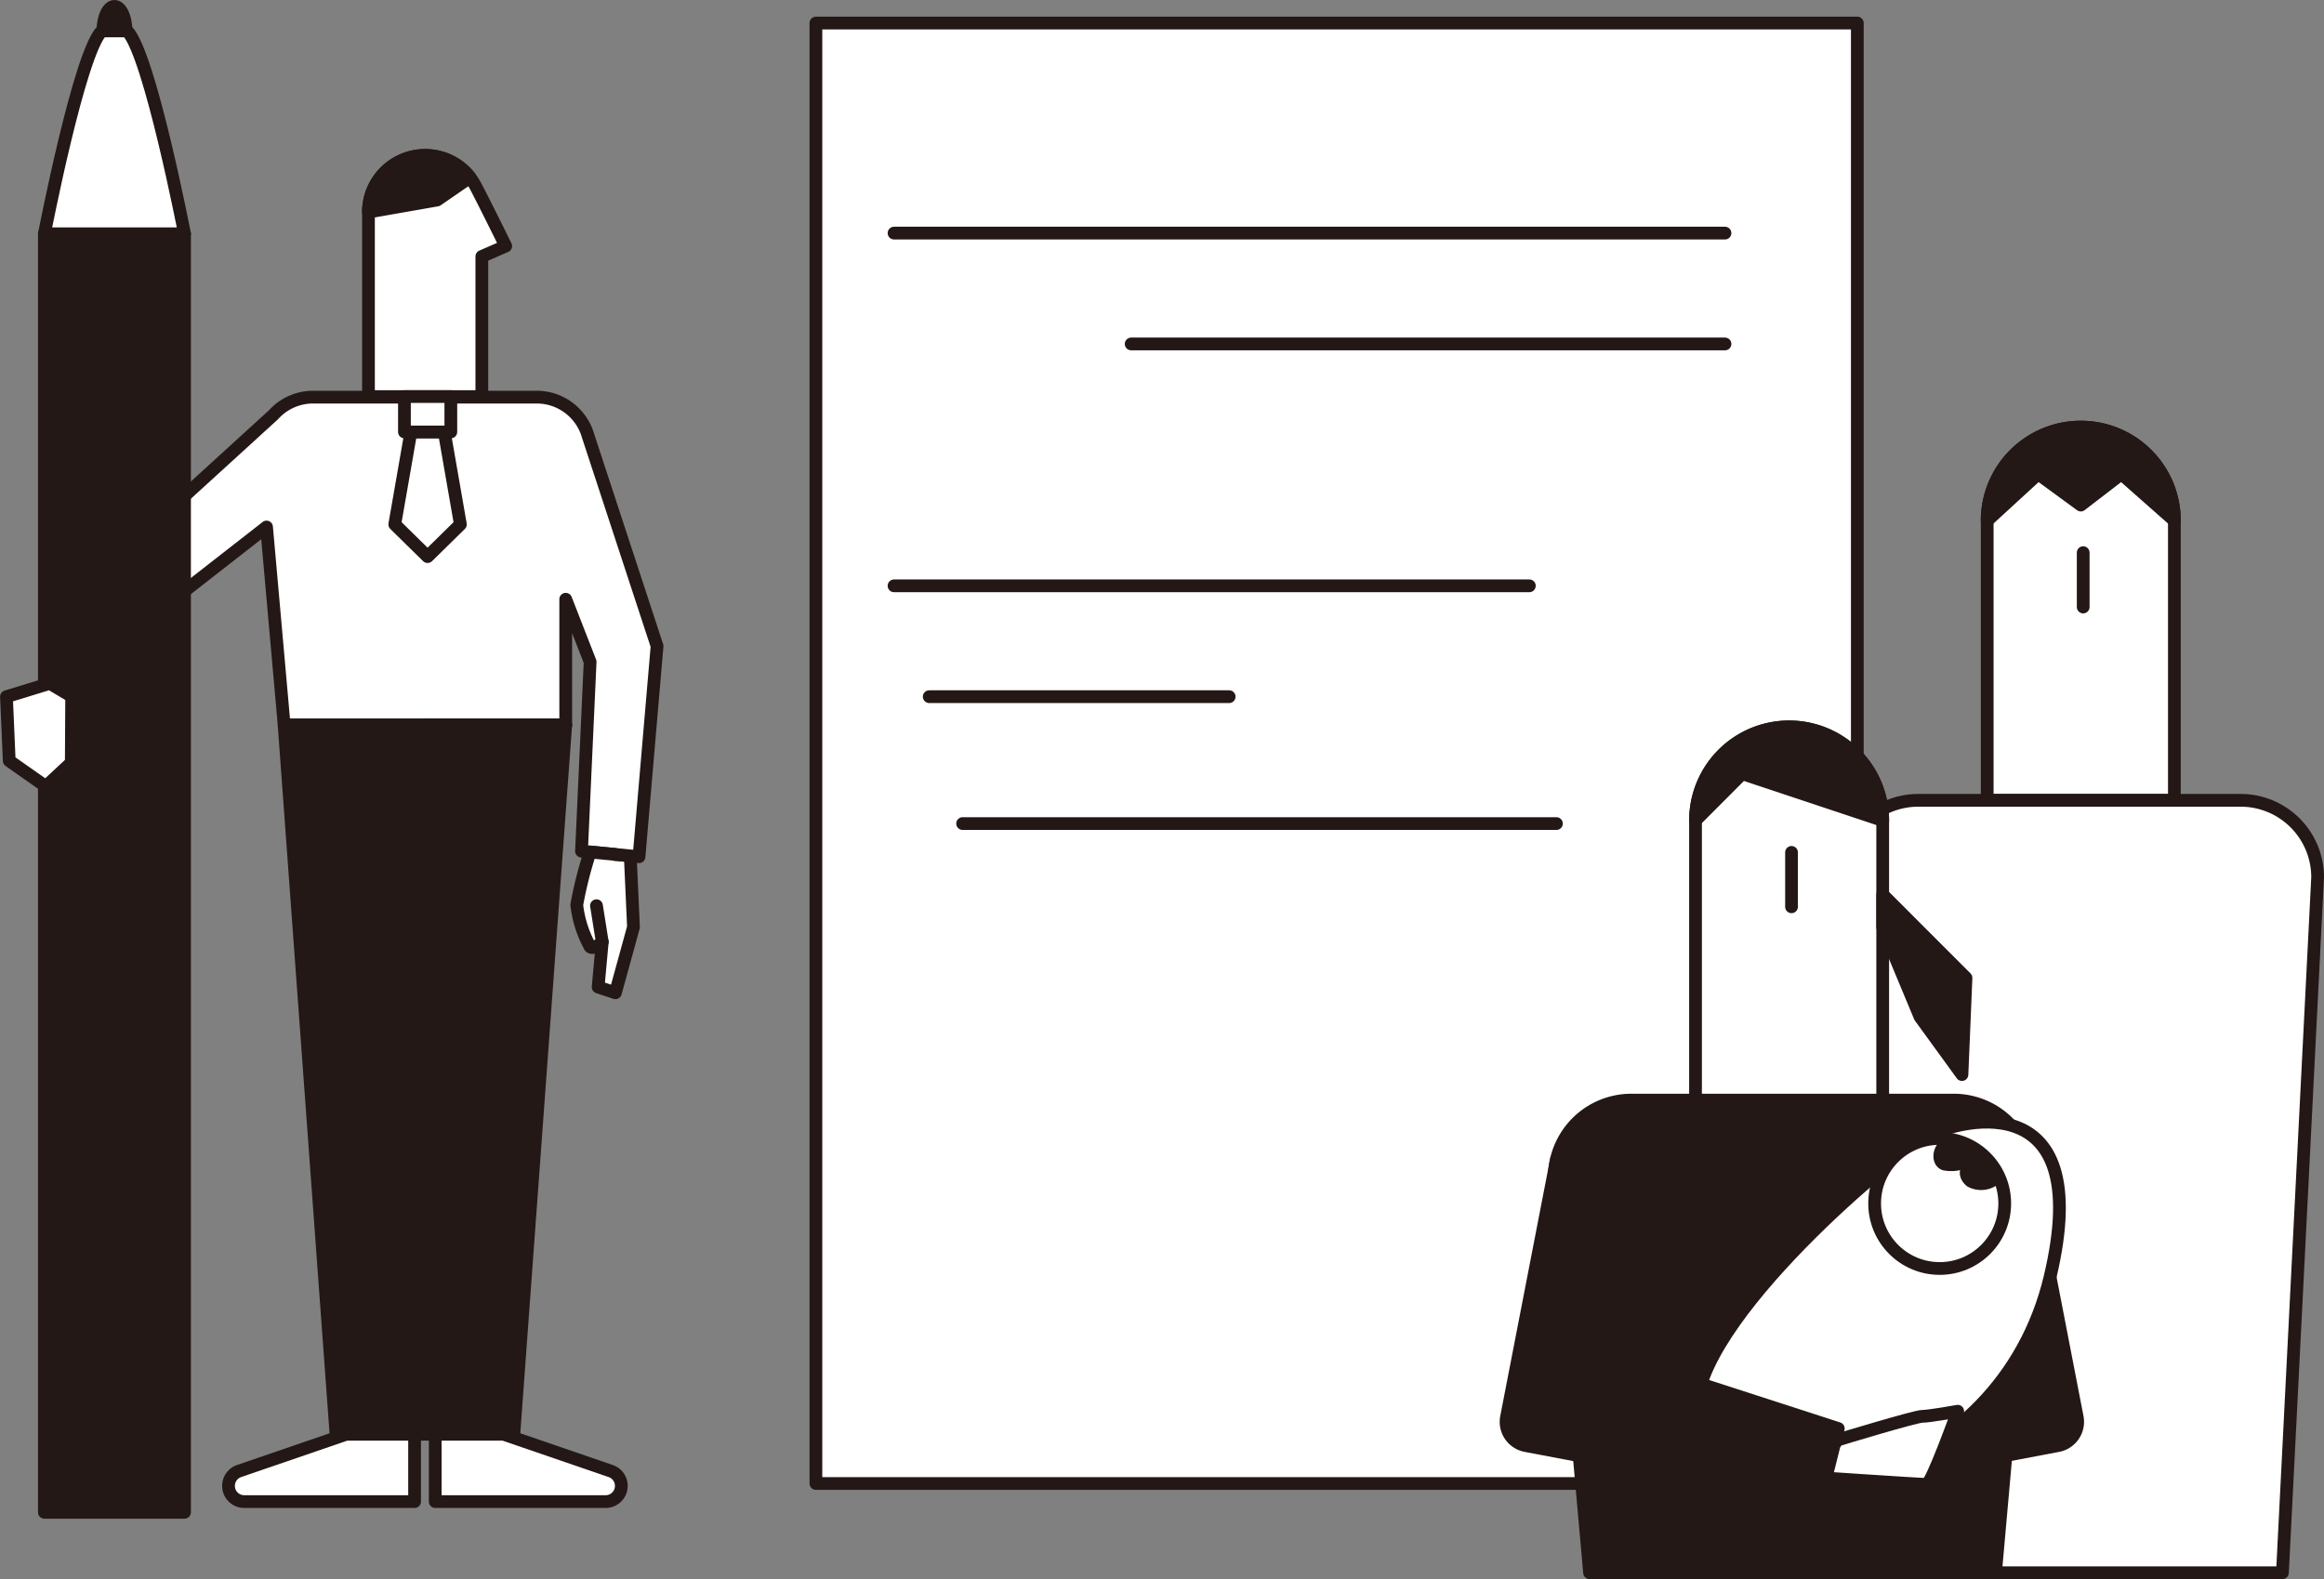 <svg xmlns="http://www.w3.org/2000/svg" width="182.289" height="123.89" viewBox="0 0 182.289 123.89">
  <rect x="0" y="0" width="182.289" height="123.89" fill="#808080" stroke="none"/>
  <g id="illust1e" transform="translate(-1686.988 -205.441)" style="mix-blend-mode: multiply;isolation: isolate">
    <g id="グループ_457" data-name="グループ 457">
      <path id="長方形_1111" data-name="長方形 1111" d="M7.341,0h0a7.341,7.341,0,0,1,7.341,7.341V29.283a0,0,0,0,1,0,0H0a0,0,0,0,1,0,0V7.341A7.341,7.341,0,0,1,7.341,0Z" transform="translate(1842.859 238.949)" fill="#fff" stroke="#231815" stroke-linecap="round" stroke-linejoin="round" stroke-width="1"/>
      <path id="パス_96646" data-name="パス 96646" d="M1850.2,238.949h0a7.342,7.342,0,0,0-7.342,7.342l4-3.671,3.344,2.447,3.184-2.447,4.157,3.671A7.342,7.342,0,0,0,1850.2,238.949Z" fill="#231815" stroke="#231815" stroke-linecap="round" stroke-linejoin="round" stroke-width="1"/>
      <path id="パス_96647" data-name="パス 96647" d="M1850.389,253.065V248.8" fill="#fff" stroke="#231815" stroke-linecap="round" stroke-linejoin="round" stroke-width="1"/>
      <g id="グループ_456" data-name="グループ 456">
        <path id="パス_96648" data-name="パス 96648" d="M1862.738,268.232h-25.283a6.038,6.038,0,0,0-6.038,6.038l2.759,54.561h31.841l2.76-54.561A6.038,6.038,0,0,0,1862.738,268.232Z" fill="#fff" stroke="#231815" stroke-linecap="round" stroke-linejoin="round" stroke-width="1"/>
      </g>
    </g>
    <g id="グループ_459" data-name="グループ 459">
      <path id="パス_96649" data-name="パス 96649" d="M1734.227,279.337l-.322,3.546,1.354.451,1.418-5.157-.252-5.585-3.149-.306" fill="#fff" stroke="#231815" stroke-linecap="round" stroke-linejoin="round" stroke-width="1"/>
      <path id="合体_15" data-name="合体 15" d="M1732.6,272.219l.676-14.854-1.914-4.908v9.862h-22.087l-1.38-15.529-6.694,5.224-5.787.282a4.818,4.818,0,0,1,1.562-3.857l11.456-10.449a4.178,4.178,0,0,1,3.117-1.391h17.539a4.189,4.189,0,0,1,4.029,3.041l5.409,16.492-1.416,16.525Z" fill="#fff" stroke="#231815" stroke-linecap="round" stroke-linejoin="round" stroke-width="1"/>
      <path id="パス_96653" data-name="パス 96653" d="M1720.336,217.633h0a4.445,4.445,0,0,0-4.446,4.446v14.475h8.892v-10.99l1.872-.818s-2.088-4.237-2.467-4.891A4.444,4.444,0,0,0,1720.336,217.633Z" fill="#fff" stroke="#231815" stroke-linecap="round" stroke-linejoin="round" stroke-width="1"/>
      <path id="パス_96654" data-name="パス 96654" d="M1723.853,219.358a4.437,4.437,0,0,0-3.517-1.725h0a4.445,4.445,0,0,0-4.446,4.446h0l5.383-.944Z" fill="#231815" stroke="#231815" stroke-linecap="round" stroke-linejoin="round" stroke-width="1"/>
      <path id="パス_96655" data-name="パス 96655" d="M1723.1,246.584l-1.264-7.256h-2.618l-1.265,7.256,2.573,2.527Z" fill="#fff" stroke="#231815" stroke-linecap="round" stroke-linejoin="round" stroke-width="1"/>
      <rect id="長方形_1112" data-name="長方形 1112" width="3.639" height="2.775" transform="translate(1718.711 236.554)" fill="#fff" stroke="#231815" stroke-linecap="round" stroke-linejoin="round" stroke-width="1"/>
      <path id="合体_16" data-name="合体 16" d="M1713.344,317.971l-4.071-55.651h22.087l-5.45,12.064h-5.616l-.084,43.586Z" fill="#231815" stroke="#231815" stroke-linecap="round" stroke-linejoin="round" stroke-width="1"/>
      <path id="パス_96658" data-name="パス 96658" d="M1706.143,323.251h13.364v-5.28h-5.364l-8.4,2.884a1.232,1.232,0,0,0-.831,1.165h0A1.231,1.231,0,0,0,1706.143,323.251Z" fill="#fff" stroke="#231815" stroke-linecap="round" stroke-linejoin="round" stroke-width="1"/>
      <path id="パス_96659" data-name="パス 96659" d="M1720.424,317.971h6.867l4.071-55.651h-11.044Z" fill="#231815" stroke="#231815" stroke-linecap="round" stroke-linejoin="round" stroke-width="1"/>
      <path id="パス_96660" data-name="パス 96660" d="M1734.492,323.251h-13.365v-5.28h5.365l8.4,2.884a1.232,1.232,0,0,1,.831,1.165h0A1.231,1.231,0,0,1,1734.492,323.251Z" fill="#fff" stroke="#231815" stroke-linecap="round" stroke-linejoin="round" stroke-width="1"/>
      <g id="グループ_458" data-name="グループ 458">
        <rect id="長方形_1113" data-name="長方形 1113" width="100.312" height="10.993" transform="translate(1690.469 324.093) rotate(-90)" fill="#231815" stroke="#231815" stroke-linecap="round" stroke-linejoin="round" stroke-width="1"/>
        <path id="パス_96661" data-name="パス 96661" d="M1701.462,223.781s-2.744-14.159-4.5-15.917h-1.989c-1.758,1.758-4.5,15.917-4.5,15.917Z" fill="#fff" stroke="#231815" stroke-linecap="round" stroke-linejoin="round" stroke-width="1"/>
        <path id="パス_96662" data-name="パス 96662" d="M1696.871,207.864c0-1.062-.405-1.923-.905-1.923s-.906.861-.906,1.923Z" fill="#231815" stroke="#231815" stroke-linecap="round" stroke-linejoin="round" stroke-width="1"/>
      </g>
      <path id="パス_96663" data-name="パス 96663" d="M1687.712,265.13l2.868,2.013,2-1.861.029-5.207-1.714-1.018-3.4,1.044Z" fill="#fff" stroke="#231815" stroke-linecap="round" stroke-linejoin="round" stroke-width="1"/>
      <path id="パス_96664" data-name="パス 96664" d="M1733.775,276.5l.452,2.837s-.645.644-.952.386a8.857,8.857,0,0,1-1.047-3.288,31.771,31.771,0,0,1,1.047-4.15l1.962.191" fill="#fff" stroke="#231815" stroke-linecap="round" stroke-linejoin="round" stroke-width="1"/>
    </g>
    <g id="グループ_460" data-name="グループ 460">
      <rect id="長方形_1114" data-name="長方形 1114" width="81.686" height="114.581" transform="translate(1750.986 207.25)" fill="#fff" stroke="#231815" stroke-linecap="round" stroke-linejoin="round" stroke-width="1"/>
      <line id="線_42" data-name="線 42" x2="49.832" transform="translate(1757.114 251.403)" fill="#fff" stroke="#231815" stroke-linecap="round" stroke-linejoin="round" stroke-width="1"/>
      <line id="線_43" data-name="線 43" x2="23.527" transform="translate(1759.874 260.1)" fill="#fff" stroke="#231815" stroke-linecap="round" stroke-linejoin="round" stroke-width="1"/>
      <line id="線_44" data-name="線 44" x2="65.178" transform="translate(1757.114 223.729)" fill="#fff" stroke="#231815" stroke-linecap="round" stroke-linejoin="round" stroke-width="1"/>
      <line id="線_45" data-name="線 45" x2="46.577" transform="translate(1775.715 232.426)" fill="#fff" stroke="#231815" stroke-linecap="round" stroke-linejoin="round" stroke-width="1"/>
      <line id="線_46" data-name="線 46" x2="46.577" transform="translate(1762.493 270.056)" fill="#fff" stroke="#231815" stroke-linecap="round" stroke-linejoin="round" stroke-width="1"/>
    </g>
    <g id="グループ_463" data-name="グループ 463">
      <g id="グループ_461" data-name="グループ 461">
        <path id="パス_96665" data-name="パス 96665" d="M1840.232,291.752h-25.283a6.038,6.038,0,0,0-6.038,6.038l2.759,31.041h31.841l2.759-31.041A6.038,6.038,0,0,0,1840.232,291.752Z" fill="#231815" stroke="#231815" stroke-linecap="round" stroke-linejoin="round" stroke-width="1"/>
        <path id="パス_96666" data-name="パス 96666" d="M1840.051,312.288l-16.154,5.23,1.429,5.716,23.085-4.375a1.9,1.9,0,0,0,1.51-2.225L1846,296.393" fill="#231815" stroke="#231815" stroke-linecap="round" stroke-linejoin="round" stroke-width="1"/>
      </g>
      <path id="長方形_1115" data-name="長方形 1115" d="M7.341,0h0a7.341,7.341,0,0,1,7.341,7.341V29.283a0,0,0,0,1,0,0H0a0,0,0,0,1,0,0V7.341A7.341,7.341,0,0,1,7.341,0Z" transform="translate(1819.981 262.469)" fill="#fff" stroke="#231815" stroke-linecap="round" stroke-linejoin="round" stroke-width="1"/>
      <path id="パス_96667" data-name="パス 96667" d="M1834.664,275.629l6.532,6.533-.317,7.586-3.287-4.527-2.929-7.031Z" fill="#231815" stroke="#231815" stroke-linecap="round" stroke-linejoin="round" stroke-width="1"/>
      <path id="パス_96668" data-name="パス 96668" d="M1827.323,262.469h0a7.342,7.342,0,0,0-7.342,7.342l3.661-3.671,11.022,3.671A7.342,7.342,0,0,0,1827.323,262.469Z" fill="#231815" stroke="#231815" stroke-linecap="round" stroke-linejoin="round" stroke-width="1"/>
      <path id="パス_96669" data-name="パス 96669" d="M1827.511,276.585v-4.268" fill="#fff" stroke="#231815" stroke-linecap="round" stroke-linejoin="round" stroke-width="1"/>
      <g id="グループ_462" data-name="グループ 462">
        <path id="パス_96670" data-name="パス 96670" d="M1837.853,294.75c-3.83,2.326-20.265,16.66-17.48,22.9,3.722,8.332,23.49,4.488,27.418-12.017C1851.494,290.073,1840.136,293.364,1837.853,294.75Z" fill="#fff" stroke="#231815" stroke-linecap="round" stroke-linejoin="round" stroke-width="1"/>
        <circle id="楕円形_25" data-name="楕円形 25" cx="5.102" cy="5.102" r="5.102" transform="translate(1834.03 294.759)" fill="#fff" stroke="#231815" stroke-linecap="round" stroke-linejoin="round" stroke-width="1"/>
        <path id="パス_96671" data-name="パス 96671" d="M1840.048,294.97c-1.032.377-1.141,1.582-.539,1.8a2.659,2.659,0,0,0,2.441-.76Z" fill="#231815" stroke="#231815" stroke-linecap="round" stroke-linejoin="round" stroke-width="1"/>
        <path id="パス_96672" data-name="パス 96672" d="M1842.289,296.393c-1.032.378-1.426,1.11-.72,1.712a1.718,1.718,0,0,0,2.124-.411Z" fill="#231815" stroke="#231815" stroke-linecap="round" stroke-linejoin="round" stroke-width="1"/>
      </g>
      <path id="パス_96673" data-name="パス 96673" d="M1831.179,318.4s6.039-1.839,6.6-1.839,2.768-.4,2.768-.4-2.048,5.718-2.448,5.738-9.756-.62-9.756-.62Z" fill="#fff" stroke="#231815" stroke-linecap="round" stroke-linejoin="round" stroke-width="1"/>
      <path id="パス_96674" data-name="パス 96674" d="M1815.025,312.288l16.154,5.23-1.429,5.716-23.086-4.375a1.9,1.9,0,0,1-1.509-2.225l3.925-20.241" fill="#231815" stroke="#231815" stroke-linecap="round" stroke-linejoin="round" stroke-width="1"/>
    </g>
  </g>
</svg>

